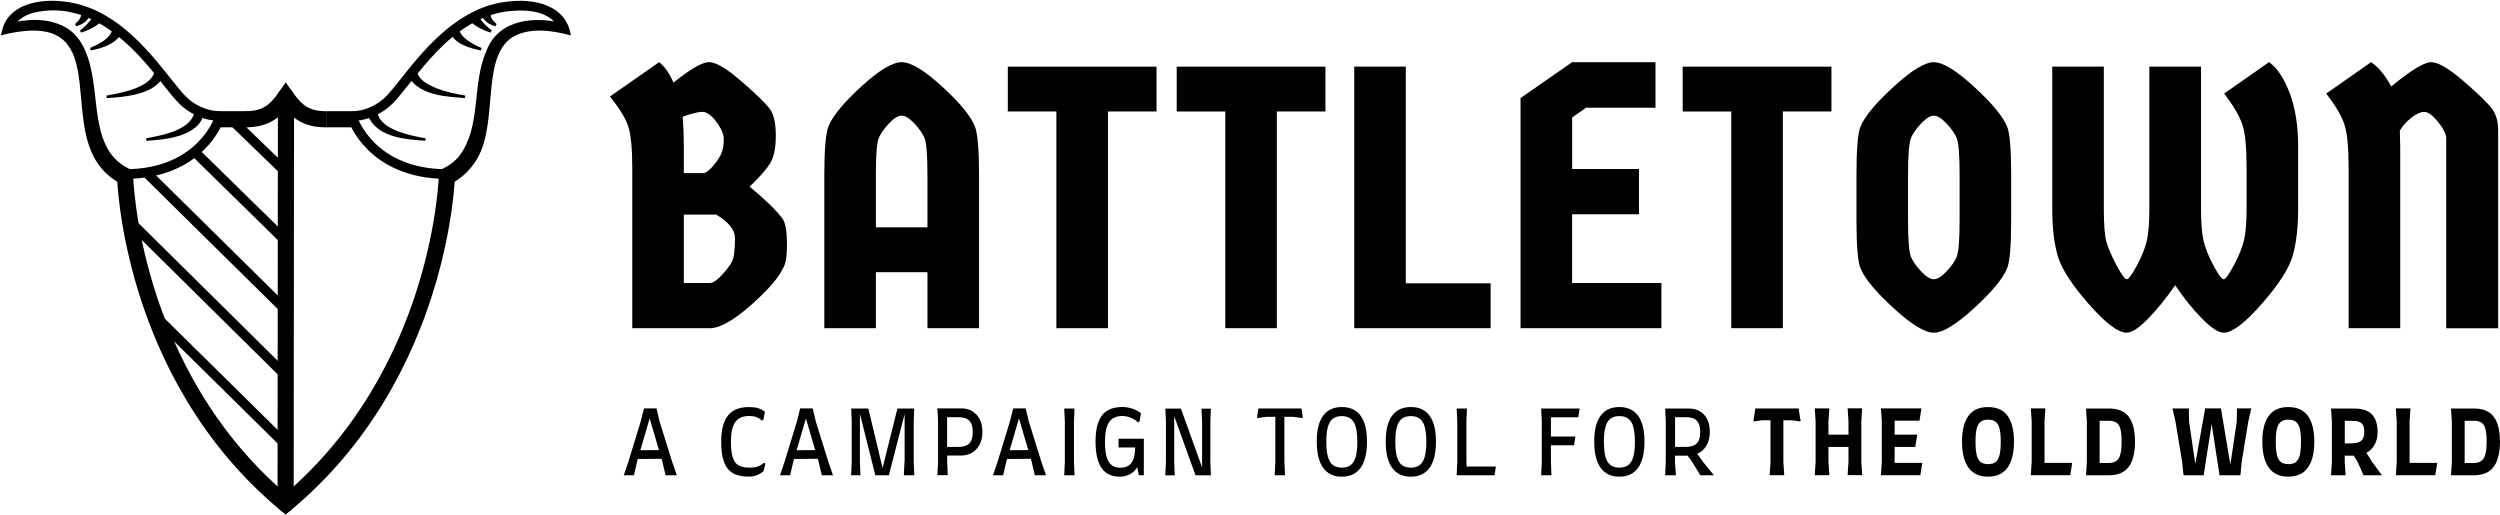 <?xml version="1.0" encoding="UTF-8"?>
<svg id="Ebene_1" xmlns="http://www.w3.org/2000/svg" version="1.1" viewBox="0 0 774.46 159.39">
  <!-- Generator: Adobe Illustrator 29.1.0, SVG Export Plug-In . SVG Version: 2.1.0 Build 142)  -->
  <defs>
    <style>
      .st0 {
        stroke-linejoin: bevel;
      }

      .st0, .st1 {
        stroke-width: 5px;
      }

      .st0, .st1, .st2, .st3 {
        fill: none;
        stroke: #000;
      }

      .st0, .st2 {
        stroke-linecap: round;
      }

      .st1, .st2, .st3 {
        stroke-miterlimit: 10;
      }

      .st2, .st3 {
        stroke-width: 3px;
      }
    </style>
  </defs>
  <g>
    <path d="M209.66,147.23h-3.47l-.97-4.14-.27-.97-7.34.06-.27.9-.95,4.14h-3.15l1.41-4.14,3.8-12.42,1.05-4.14h3.87l.99,4.14,3.87,12.42,1.43,4.14h0ZM204.13,139.41l-2.88-9.79-2.88,9.86,5.74-.06h.02Z"/>
    <path d="M227,146.55c-1.26-.74-2.16-1.89-2.73-3.47s-.86-3.68-.86-6.28c0-3.57.69-6.24,2.06-8.03,1.39-1.79,3.57-2.67,6.56-2.67,1.14,0,2.08.11,2.82.34.74.23,1.43.61,2.1,1.11l-.46,2.48-.55.25c-.46-.5-.99-.86-1.6-1.07-.61-.21-1.37-.34-2.29-.34-1.95,0-3.36.61-4.27,1.87-.88,1.24-1.35,3.26-1.35,6.05,0,2.04.17,3.64.53,4.81.36,1.18.92,2,1.74,2.5.8.5,1.91.76,3.34.76,1.09,0,1.98-.11,2.67-.34s1.35-.61,1.93-1.14l.5.21-.61,2.38c-1.32,1.11-2.82,1.68-4.5,1.68-2.12,0-3.8-.36-5.04-1.11h0Z"/>
    <path d="M258.05,147.23h-3.47l-.97-4.14-.27-.97-7.34.06-.27.9-.95,4.14h-3.15l1.41-4.14,3.8-12.42,1.05-4.14h3.87l.99,4.14,3.87,12.42,1.43,4.14h0ZM252.52,139.41l-2.86-9.79-2.88,9.86,5.74-.06Z"/>
    <path d="M280.24,143.09v-14.84l-4.88,18.98h-4.2l-4.77-19.04v14.9l.17,4.14h-2.9l.19-4.14v-12.55l-.15-3.99h5.3l4.41,18.43,4.6-18.43h5.21l-.17,3.99v12.55l.19,4.14h-3.24l.19-4.14h.04Z"/>
    <path d="M301.13,127.36c.99.57,1.77,1.39,2.35,2.48s.86,2.42.86,3.95-.29,2.82-.86,3.91c-.57,1.09-1.37,1.95-2.35,2.54-1.01.59-2.12.88-3.38.88h-4.33v1.93l.17,4.14h-3.19l.19-4.14v-12.55l-.19-3.99h7.4c1.26,0,2.38.27,3.36.84h-.02ZM300.29,137.35c.71-.74,1.05-1.91,1.05-3.55s-.36-2.73-1.05-3.47c-.71-.74-1.83-1.09-3.38-1.09h-3.51v9.21h3.45c1.58,0,2.73-.36,3.43-1.09h.02Z"/>
    <path d="M324.04,147.23h-3.47l-.97-4.14-.27-.97-7.34.06-.27.9-.95,4.14h-3.15l1.41-4.14,3.8-12.42,1.05-4.14h3.87l.99,4.14,3.87,12.42,1.43,4.14h0ZM318.54,139.41l-2.88-9.79-2.88,9.86,5.74-.06h.02Z"/>
    <path d="M329.87,143.09v-12.55l-.19-3.99h3.19l-.17,3.99v12.55l.17,4.14h-3.19l.19-4.14Z"/>
    <path d="M341.36,128.67c1.35-1.72,3.47-2.59,6.39-2.59.97,0,1.93.17,2.94.48s1.93.8,2.77,1.43l-.46,2.59-.55.25c-.48-.55-1.18-1.01-2.06-1.39-.9-.38-1.77-.57-2.63-.57-1.91,0-3.3.61-4.16,1.87-.86,1.24-1.3,3.26-1.3,6.05,0,1.95.17,3.51.5,4.69.34,1.18.84,2.04,1.56,2.59.71.55,1.64.82,2.8.82,1.51,0,2.63-.53,3.38-1.56.74-1.03,1.11-2.61,1.11-4.71h-5.15v-2.71h7.84v11.31h-1.53l-.55-2.48c-.48.9-1.2,1.62-2.19,2.14-.99.53-2.04.78-3.17.78-2.52,0-4.41-.88-5.65-2.67-1.24-1.77-1.87-4.52-1.87-8.2s.67-6.41,2.02-8.13h-.04Z"/>
    <path d="M374.95,143.19l.17,4.06h-2.73l-2.04-.02-6.6-18.31v14.19l.17,4.14h-2.92l.19-4.14v-12.55l-.19-3.99h4.83l6.56,18.22v-14.12l-.19-4.08h2.92l-.17,4.08v12.55-.02Z"/>
    <path d="M403.58,129.4l-.29.08-2.65-.36h-2.75v13.96l.19,4.14h-3.19l.19-4.14v-13.96h-2.75l-2.65.36-.29-.08.44-2.86h13.35l.44,2.86h-.02Z"/>
    <path d="M409.89,144.92c-1.32-1.83-1.98-4.54-1.98-8.13s.65-6.22,1.98-8.01c1.3-1.79,3.26-2.69,5.8-2.69s4.48.9,5.8,2.69c1.32,1.79,1.98,4.46,1.98,8.01s-.65,6.28-1.98,8.13c-1.32,1.83-3.26,2.75-5.8,2.75s-4.5-.92-5.8-2.75ZM418.42,144.07c.69-.53,1.22-1.39,1.56-2.56.34-1.18.5-2.75.5-4.71,0-2.84-.38-4.86-1.14-6.07-.76-1.22-1.98-1.83-3.66-1.83-1.11,0-2.04.25-2.75.78s-1.22,1.37-1.56,2.52c-.34,1.16-.5,2.69-.5,4.6s.17,3.53.5,4.71c.34,1.18.84,2.04,1.56,2.56.69.53,1.62.8,2.75.8s2.04-.27,2.73-.8h0Z"/>
    <path d="M431.26,144.92c-1.32-1.83-1.98-4.54-1.98-8.13s.65-6.22,1.98-8.01c1.3-1.79,3.26-2.69,5.8-2.69s4.48.9,5.8,2.69c1.32,1.79,1.98,4.46,1.98,8.01s-.65,6.28-1.98,8.13c-1.32,1.83-3.26,2.75-5.8,2.75s-4.5-.92-5.8-2.75ZM439.8,144.07c.69-.53,1.22-1.39,1.56-2.56s.5-2.75.5-4.71c0-2.84-.38-4.86-1.14-6.07-.76-1.22-1.98-1.83-3.66-1.83-1.11,0-2.04.25-2.75.78s-1.22,1.37-1.56,2.52c-.34,1.16-.5,2.69-.5,4.6s.17,3.53.5,4.71.84,2.04,1.56,2.56c.69.53,1.62.8,2.75.8s2.04-.27,2.73-.8h0Z"/>
    <path d="M463.4,144.52l-.42,2.71h-11.73l.19-4.14v-12.55l-.19-3.99h3.19l-.17,3.99v12.55l.06,1.43h9.06Z"/>
    <path d="M480.45,129.24v5.99h7.59l-.44,2.71h-7.15v5.15l.17,4.14h-3.19l.19-4.14v-12.55l-.19-3.99h11.92l-.42,2.71h-8.47v-.02Z"/>
    <path d="M495.85,144.92c-1.32-1.83-1.98-4.54-1.98-8.13s.65-6.22,1.98-8.01c1.3-1.79,3.26-2.69,5.8-2.69s4.48.9,5.8,2.69c1.32,1.79,1.98,4.46,1.98,8.01s-.65,6.28-1.98,8.13c-1.32,1.83-3.26,2.75-5.8,2.75s-4.5-.92-5.8-2.75ZM504.41,144.07c.69-.53,1.22-1.39,1.56-2.56.34-1.18.5-2.75.5-4.71,0-2.84-.38-4.86-1.14-6.07-.76-1.22-1.98-1.83-3.66-1.83-1.11,0-2.04.25-2.75.78s-1.22,1.37-1.56,2.52c-.34,1.16-.5,2.69-.5,4.6s.17,3.53.5,4.71c.34,1.18.84,2.04,1.56,2.56.69.53,1.62.8,2.75.8s2.04-.27,2.73-.8h0Z"/>
    <path d="M530.95,147.23h-4.2l-2.56-4.14-1.39-1.93h-3.91v1.93l.27,4.14h-3.32l.19-4.14v-12.55l-.19-3.99h7.25c2,0,3.59.63,4.79,1.89,1.18,1.26,1.79,3.07,1.79,5.4,0,1.66-.36,3.07-1.05,4.22-.69,1.18-1.64,2.02-2.84,2.54l1.79,2.48,3.36,4.14h.02ZM518.91,138.44h3.34c1.53,0,2.67-.36,3.38-1.09.71-.74,1.07-1.91,1.07-3.53s-.36-2.75-1.05-3.49c-.69-.74-1.83-1.09-3.36-1.09h-3.38v9.21Z"/>
    <path d="M557.77,130.45l-.29.08-2.48-.34h-2.54v12.88l.27,4.14h-4.52l.27-4.14v-12.88h-2.54l-2.48.34-.29-.08.61-3.91h13.41l.61,3.91h-.02Z"/>
    <path d="M576.61,143.04l.27,4.14h-4.52l.27-4.14v-4.58h-6.2v4.6l.27,4.14h-4.52l.27-4.14v-12.55l-.27-3.99h4.52l-.27,3.99v4.14h6.2v-4.16l-.27-3.99h4.52l-.27,3.99v12.55Z"/>
    <path d="M595.5,143.4l-.61,3.8h-12.21l.27-4.14v-12.55l-.27-3.99h12.55l-.61,3.8h-7.69v4.33h7l-.61,3.8h-6.39v4.94h8.58Z"/>
    <path d="M609.82,144.89c-1.35-1.85-2.02-4.54-2.02-8.09s.67-6.18,2-7.99c1.32-1.81,3.34-2.71,6.05-2.71s4.73.9,6.05,2.71c1.32,1.81,2,4.48,2,7.99s-.67,6.24-2.02,8.09c-1.35,1.85-3.36,2.77-6.03,2.77s-4.71-.92-6.03-2.77h0ZM618.2,143.13c.57-.44.97-1.16,1.22-2.14.25-.99.38-2.4.38-4.18s-.13-3.09-.38-4.06c-.25-.97-.65-1.68-1.22-2.1-.57-.44-1.35-.65-2.31-.65s-1.74.21-2.31.65c-.57.44-.99,1.14-1.22,2.1-.25.97-.38,2.33-.38,4.06s.13,3.17.38,4.18.65,1.72,1.22,2.14c.57.44,1.35.65,2.33.65s1.77-.21,2.33-.65h-.04Z"/>
    <path d="M641.93,143.4l-.61,3.8h-12.21l.27-4.14v-12.55l-.27-3.99h4.52l-.27,3.99v12.88h8.58Z"/>
    <path d="M659.44,129.09c1.3,1.7,1.95,4.27,1.95,7.71s-.65,6.07-1.95,7.82c-1.3,1.74-3.34,2.61-6.1,2.61h-7.13l.27-4.14v-12.55l-.27-3.99h7.13c2.77,0,4.81.84,6.12,2.54h-.02ZM655.64,142.77c.57-.44.99-1.14,1.22-2.08.25-.97.38-2.25.38-3.89s-.13-3.03-.38-3.95c-.25-.92-.65-1.58-1.22-1.93s-1.35-.57-2.33-.57h-2.88v13.07h2.88c.97,0,1.74-.21,2.31-.65h.02Z"/>
    <path d="M678.07,126.52l.08,4.14,1.91,13.05,3.07-17.19h4.88l2.92,17.38,1.98-13.24.08-4.14h4.43l-.95,4.14-2.04,12.53-.38,4.04h-6.47l-2.44-15.89-2.48,15.89h-6.24l-.42-4.14-2.06-12.42-.95-4.14h5.07Z"/>
    <path d="M702.85,144.89c-1.35-1.85-2.02-4.54-2.02-8.09s.67-6.18,2-7.99c1.32-1.81,3.34-2.71,6.05-2.71s4.73.9,6.05,2.71c1.32,1.81,2,4.48,2,7.99s-.67,6.24-2.02,8.09c-1.35,1.85-3.36,2.77-6.03,2.77s-4.71-.92-6.03-2.77h0ZM711.21,143.13c.57-.44.97-1.16,1.22-2.14s.38-2.4.38-4.18-.13-3.09-.38-4.06c-.25-.97-.65-1.68-1.22-2.1-.57-.44-1.35-.65-2.31-.65s-1.74.21-2.31.65c-.57.44-.99,1.14-1.22,2.1-.25.97-.38,2.33-.38,4.06s.13,3.17.38,4.18.65,1.72,1.22,2.14c.57.44,1.35.65,2.33.65s1.77-.21,2.33-.65h-.04Z"/>
    <path d="M737.91,147.23h-5.72l-1.85-4.14-1.18-1.93h-2.8v1.93l.27,4.14h-4.52l.27-4.14v-12.55l-.27-3.99h7.21c2.44,0,4.27.61,5.44,1.81,1.18,1.2,1.79,3.03,1.79,5.49,0,1.49-.32,2.8-.92,3.89-.61,1.09-1.47,1.95-2.54,2.54l1.77,2.84,3.07,4.14-.02-.02ZM726.37,137.35h1.79c1.56,0,2.67-.25,3.3-.78.63-.53.95-1.43.95-2.75,0-.92-.13-1.62-.38-2.12-.25-.5-.69-.84-1.28-1.05-.59-.21-1.43-.29-2.52-.29h-1.85v7h0Z"/>
    <path d="M755.02,143.4l-.61,3.8h-12.21l.27-4.14v-12.55l-.27-3.99h4.52l-.27,3.99v12.88h8.58Z"/>
    <path d="M772.5,129.09c1.3,1.7,1.95,4.27,1.95,7.71s-.65,6.07-1.95,7.82c-1.3,1.74-3.34,2.61-6.1,2.61h-7.13l.27-4.14v-12.55l-.27-3.99h7.13c2.77,0,4.81.84,6.12,2.54h-.02ZM768.72,142.77c.57-.44.99-1.14,1.22-2.08.25-.97.38-2.25.38-3.89s-.13-3.03-.38-3.95c-.25-.92-.65-1.58-1.22-1.93s-1.35-.57-2.33-.57h-2.88v13.07h2.88c.97,0,1.74-.21,2.31-.65h.02Z"/>
  </g>
  <g>
    <path d="M208.6,25.62c5.25-4.24,8.93-6.37,11.06-6.37s5.52,2.02,10.19,6.08c4.67,4.05,7.58,6.91,8.74,8.57,1.16,1.66,1.74,4.38,1.74,8.16s-.58,6.62-1.74,8.51c-1.16,1.89-3.28,4.3-6.37,7.24,4.86,4.01,8.3,7.37,10.3,10.07.85,1.39,1.27,3.99,1.27,7.81s-.42,6.31-1.27,7.47c-1.39,3.01-4.75,6.85-10.07,11.52-5.33,4.67-9.53,7-12.62,7h-23.96v-49.55c0-6.25-.44-10.65-1.33-13.2-.89-2.55-2.76-5.56-5.61-9.03l15.28-10.65c1.85,1.54,3.32,3.67,4.4,6.37ZM211.84,45.42v8.22h5.9c.85,0,1.91-.75,3.18-2.26,1.27-1.51,2.14-2.84,2.6-3.99.46-1.16.7-2.55.7-4.17s-.77-3.45-2.32-5.5c-1.54-2.04-2.97-3.07-4.28-3.07s-3.36.5-6.13,1.5c.23,3.01.35,6.1.35,9.26ZM211.84,66.49v21.18h7.99c1,0,2.24-.79,3.7-2.37,1.47-1.58,2.53-2.97,3.18-4.17.65-1.2.98-3.65.98-7.35,0-2.55-1.93-4.98-5.79-7.29h-10.07Z"/>
    <path d="M266.83,26.78c5.48-5.02,9.65-7.52,12.5-7.52s7.02,2.51,12.5,7.52c5.48,5.02,8.87,9.14,10.19,12.39.85,2.24,1.27,7.29,1.27,15.16v47.35h-15.98v-17.36h-15.97v17.36h-15.98v-47.35c0-7.87.42-12.93,1.27-15.16,1.31-3.24,4.71-7.37,10.19-12.39ZM271.34,54.33v16.09h15.97v-16.09c0-6.33-.31-10.21-.93-11.63-.62-1.43-1.68-2.93-3.18-4.51-1.51-1.58-2.8-2.37-3.88-2.37s-2.37.79-3.88,2.37c-1.51,1.58-2.57,3.09-3.18,4.51-.62,1.43-.93,5.31-.93,11.63Z"/>
    <path d="M358.28,20.64v13.89h-15.05v67.14h-15.98V34.54h-15.05v-13.89h46.08Z"/>
    <path d="M410.6,20.64v13.89h-15.05v67.14h-15.98V34.54h-15.05v-13.89h46.08Z"/>
    <path d="M461.77,87.79v13.89h-42.25V20.64h15.98v67.14h26.28Z"/>
    <path d="M487.01,52.36h20.72v14.01h-20.72v21.3h27.67v14.01h-43.64V30.37l15.98-11.11h25.82v14.12h-21.53l-4.28,3.01v15.98Z"/>
    <path d="M567.35,20.64v13.89h-15.05v67.14h-15.98V34.54h-15.05v-13.89h46.08Z"/>
    <path d="M611.51,95.49c-5.52,5.05-9.67,7.58-12.44,7.58s-6.93-2.53-12.45-7.58c-5.52-5.05-8.93-9.16-10.25-12.33-.85-2.01-1.27-7.06-1.27-15.16v-13.66c0-8.1.42-13.16,1.27-15.16,1.31-3.16,4.73-7.27,10.25-12.33,5.52-5.05,9.67-7.58,12.45-7.58s6.93,2.53,12.44,7.58c5.52,5.06,8.93,9.17,10.25,12.33.85,2.01,1.27,7.06,1.27,15.16v13.66c0,8.1-.42,13.16-1.27,15.16-1.31,3.17-4.73,7.28-10.25,12.33ZM595.19,84.14c1.5,1.58,2.8,2.37,3.88,2.37s2.37-.79,3.88-2.37c1.5-1.58,2.56-3.09,3.18-4.51.62-1.43.93-5.31.93-11.63v-13.66c0-6.33-.31-10.21-.93-11.63-.62-1.43-1.68-2.93-3.18-4.51-1.51-1.58-2.8-2.37-3.88-2.37s-2.37.79-3.88,2.37c-1.51,1.58-2.57,3.09-3.18,4.51-.62,1.43-.93,5.31-.93,11.63v13.66c0,6.33.31,10.21.93,11.63.62,1.43,1.68,2.93,3.18,4.51Z"/>
    <path d="M681.84,20.64v43.87c0,4.32.25,7.62.75,9.9.5,2.28,1.52,4.86,3.07,7.76,1.54,2.89,2.6,4.34,3.18,4.34s1.64-1.45,3.18-4.34c1.54-2.89,2.59-5.48,3.13-7.76.54-2.27.81-5.58.81-9.9v-12.39c0-6.48-.44-11.02-1.33-13.6-.89-2.59-2.76-5.77-5.62-9.55l13.89-9.72c2.47,1.7,4.59,4.86,6.37,9.49,1.77,4.63,2.66,10.19,2.66,16.67v19.1c0,6.02-.58,10.98-1.74,14.88-1.16,3.9-4.34,8.82-9.55,14.76-5.21,5.94-9.13,8.91-11.75,8.91-1.62,0-3.88-1.46-6.77-4.4-2.89-2.93-5.65-6.37-8.28-10.3-2.78,4.01-5.58,7.47-8.39,10.36-2.82,2.89-5.04,4.34-6.66,4.34-2.62,0-6.54-2.97-11.75-8.91-5.21-5.94-8.39-10.86-9.55-14.76-1.16-3.9-1.74-8.86-1.74-14.88V20.64h15.98v43.87c0,5.02.27,8.49.81,10.42.54,1.93,1.58,4.34,3.12,7.24,1.54,2.89,2.61,4.34,3.18,4.34s1.64-1.45,3.18-4.34c1.54-2.89,2.57-5.48,3.07-7.76.5-2.27.75-5.58.75-9.9V20.64h15.98Z"/>
    <path d="M743.43,40.44l.12,4.98v56.26h-15.98v-49.55c0-6.48-.44-11.04-1.33-13.66-.89-2.62-2.76-5.79-5.61-9.49l13.89-9.72c2.24,1.47,4.32,3.98,6.25,7.52,6.1-5.02,10.22-7.52,12.39-7.52s5.58,2.02,10.25,6.08c4.67,4.05,7.58,6.91,8.74,8.57,1.16,1.66,1.74,3.84,1.74,6.54v61.24h-16.09v-58.92c0-.7-.29-1.56-.87-2.61-.58-1.04-1.47-2.22-2.66-3.53-1.2-1.31-2.32-1.97-3.36-1.97s-2.34.6-3.88,1.79c-1.54,1.2-2.74,2.53-3.59,3.99Z"/>
  </g>
  <line class="st0" x1="88.48" y1="156.17" x2="88.59" y2="29.87"/>
  <line class="st3" x1="60.86" y1="47.57" x2="88.66" y2="74.81"/>
  <line class="st3" x1="45.8" y1="53.93" x2="88.53" y2="96.09"/>
  <line class="st3" x1="71.75" y1="37.1" x2="88.42" y2="53.22"/>
  <line class="st3" x1="40.05" y1="68.42" x2="89.25" y2="117.06"/>
  <line class="st3" x1="48.6" y1="98.39" x2="88.67" y2="137.9"/>
  <path class="st1" d="M109.35,36.94h-8.32"/>
  <path class="st2" d="M138.47,53.92c-23.46,0-29.12-16.98-29.12-16.98h-.29"/>
  <path class="st1" d="M38.72,53.92s1.05,61.75,49.76,102.24c48.71-40.49,49.99-102.24,49.99-102.24"/>
  <path class="st2" d="M67.83,36.94s-5.66,16.98-29.11,16.98"/>
  <path class="st1" d="M76.7,36.94h-10.35"/>
  <g>
    <path d="M109.16,34.44c3.37,0,6.81-1.48,9.41-3.63,2.14-1.89,3.83-4.21,5.64-6.44,8.27-10.6,18.61-22.3,32.91-23.86,8.07-1.06,18.28.85,19.73,10.47-5.7-1.57-12.78-2.59-18.07.5-10.54,6.85-3.48,28.92-12.46,39.88-1.99,2.68-4.76,4.73-7.68,6.13l-2.21-4.88c2.31-1.03,4.37-2.44,5.9-4.36,6.88-9.15,3.74-22.05,8.36-32.51,3.86-10.06,15.51-10.9,24.51-8.26,0,0-1.89,1.79-1.88,1.79-2.49-5.99-10.12-6.43-15.85-5.78-6.42.69-12.36,3.84-17.38,8.05-6.41,5.26-11.41,12.22-16.76,18.68-2.29,2.81-5.33,5.11-8.79,6.29-1.85.61-3.54.98-5.57.94,0,0,.2-2.99.2-2.99h0Z"/>
    <path d="M152.1,4.14c0-.14-.04-.02-.06,0-.31,1.31.85,2.49,1.8,3.3,0,0-.34.7-.34.7-.44-.12-.89-.27-1.33-.46-1.54-.68-3.02-2.08-3.04-3.92,0,0,2.97.39,2.97.39h0Z"/>
    <path d="M148.2,4.93c.96,1.74,2.49,3.27,4.11,4.48,0,0-.34.7-.34.7-1.07-.33-2.13-.76-3.15-1.29-1.09-.59-2.01-1.15-2.97-2.03,0,0,2.36-1.86,2.36-1.86h0Z"/>
    <path d="M142.31,9.31c.41,1.9,2.77,3.47,4.57,4.48.75.4,1.52.75,2.31,1.09l-.22.75c-3.61-.75-8.19-1.97-9.63-5.82,0,0,2.96-.49,2.96-.49h0Z"/>
    <path d="M129.29,22.45c.53,2.41,3.5,3.85,5.8,4.85,2.88,1.14,5.97,1.79,9.03,2.3,0,0-.07.77-.07.77-5.76-.42-13.73-.78-17.21-6.18-.31-.61-.48-.94-.55-1.75,0,0,3,0,3,0h0Z"/>
    <path d="M117,35.19c1.24,5.12,10.21,6.83,14.83,7.65,0,0-.07.77-.07.77-5.97-.43-13.88-.92-17.26-6.7-.27-.61-.43-.95-.5-1.73,0,0,3,0,3,0h0Z"/>
  </g>
  <g>
    <path d="M68.14,37.43c-4.27.06-8.27-1.67-11.52-4.32-2.33-2.02-4.16-4.53-6.07-6.88C40.85,13.5,27.53-.23,10.17,3.99c-2.74.8-5.41,2.54-6.38,5.27,0,0-1.88-1.79-1.88-1.79,6.03-1.59,12.45-2.16,18.22.89,5.78,3.14,7.74,10.27,8.66,16.21,1.7,10.4.83,23.35,11.9,28.03,0,0-2.21,4.88-2.21,4.88-2.92-1.4-5.7-3.45-7.68-6.13C18.9,35.71,34.49,3.81,2.76,10.35c0,0-2.5.62-2.5.62l.62-2.41C3.44.86,13.1-.42,19.99.5c7.07.75,13.61,4.23,18.96,8.72,5.37,4.46,9.75,9.83,13.95,15.13,2.07,2.52,3.94,5.23,6.57,7.16,2.43,1.74,5.51,2.93,8.49,2.92,0,0,.2,2.99.2,2.99h0Z"/>
    <path d="M27.97,3.74c-.02,1.84-1.51,3.24-3.04,3.92-.44.19-.89.34-1.33.46l-.34-.7c.95-.8,2.11-1.98,1.8-3.3-.02-.02-.05-.14-.06,0l2.97-.39h0Z"/>
    <path d="M31.25,6.79c-1.79,1.59-3.89,2.62-6.12,3.32,0,0-.34-.7-.34-.7,1.28-.95,2.4-2.03,3.34-3.29.29-.39.61-.85.77-1.19l2.36,1.86h0Z"/>
    <path d="M37.75,9.8c-1.01,2.99-4.28,4.37-7.03,5.22-.86.25-1.73.43-2.6.6l-.22-.75c2.64-1.2,5.88-2.65,6.9-5.54,0-.03.02-.16-.02-.03l2.96.49h0Z"/>
    <path d="M50.81,22.45c-1.26,6.75-12.24,7.64-17.76,7.93,0,0-.07-.77-.07-.77,4.54-.85,12.97-2.25,14.82-7.01.01-.07.03-.28.01-.15h3Z"/>
    <path d="M63.1,35.19c-1.3,7.06-11.96,8.12-17.76,8.42,0,0-.07-.77-.07-.77,4.75-.89,13.05-2.33,14.81-7.45.01-.09.03-.3.02-.2h3Z"/>
  </g>
  <path class="st1" d="M76.04,36.94c6.25,0,9.26-2.41,12.5-7.07l.61.86c3.02,4.1,6.03,6.22,11.89,6.22"/>
</svg>